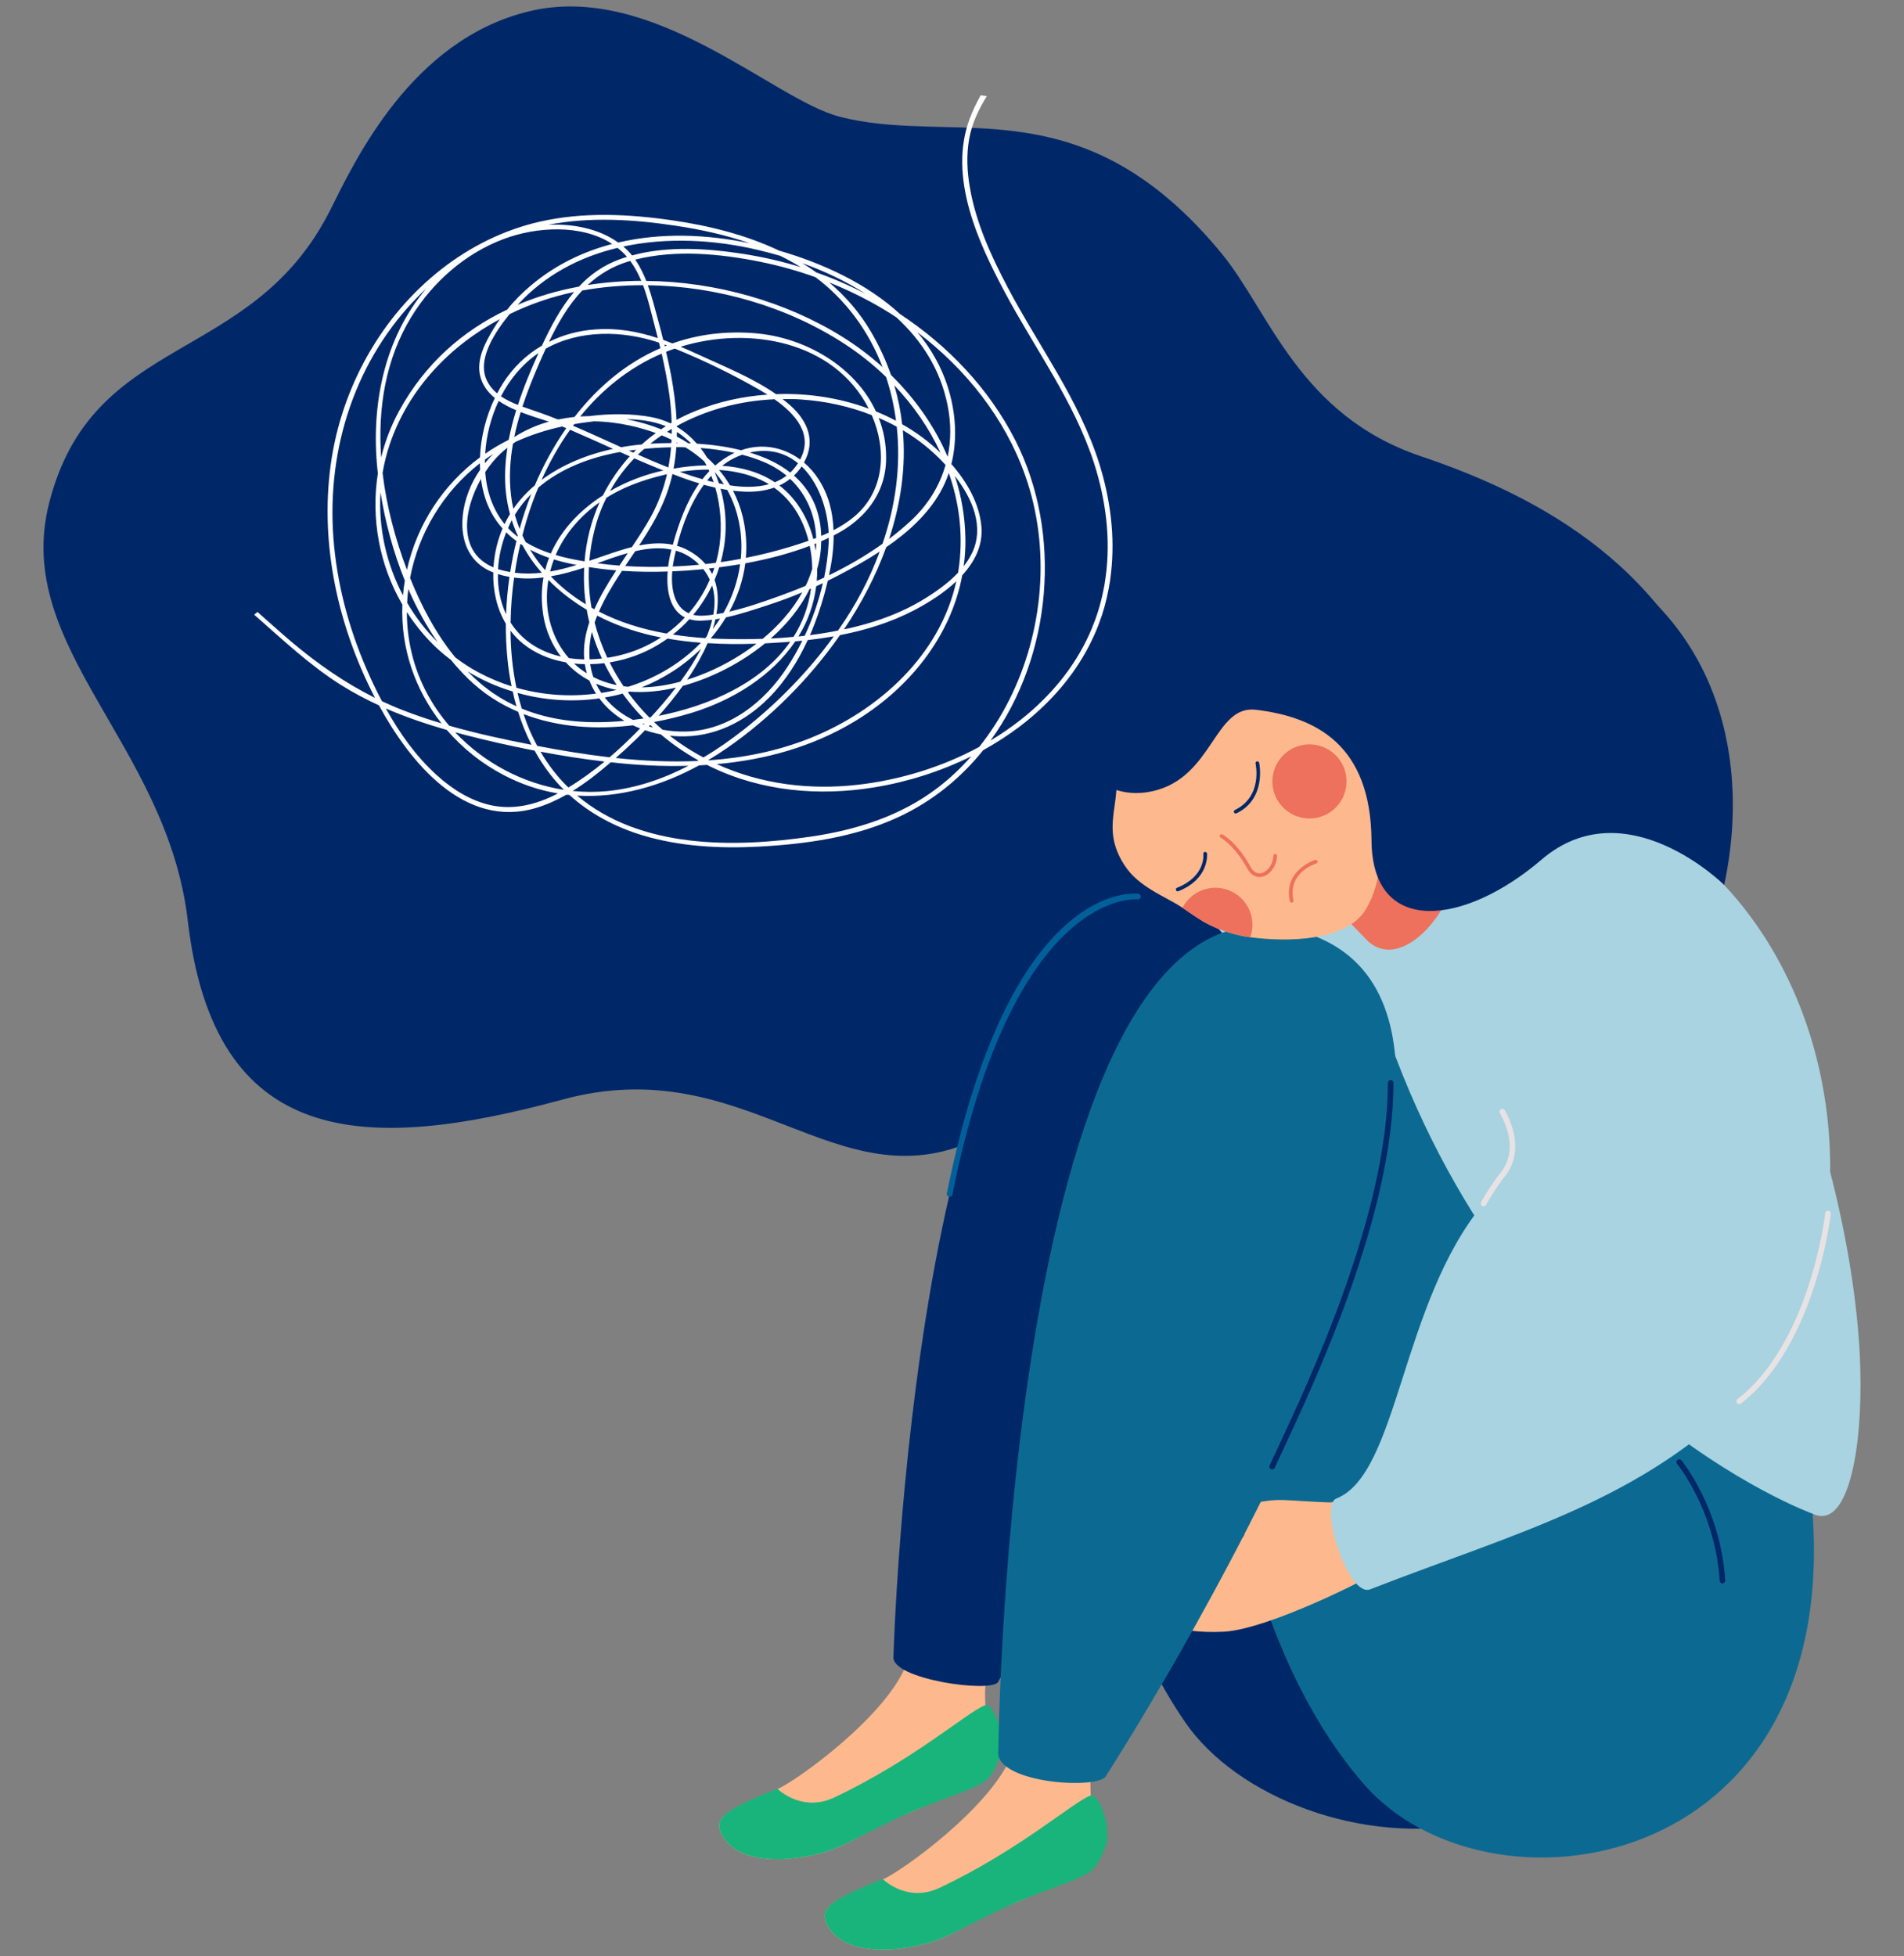 <?xml version="1.0" encoding="utf-8"?>
<!-- Generator: Adobe Illustrator 16.0.0, SVG Export Plug-In . SVG Version: 6.00 Build 0)  -->
<!DOCTYPE svg PUBLIC "-//W3C//DTD SVG 1.1//EN" "http://www.w3.org/Graphics/SVG/1.1/DTD/svg11.dtd">
<svg version="1.1" id="Calque_1" xmlns="http://www.w3.org/2000/svg" xmlns:xlink="http://www.w3.org/1999/xlink" x="0px" y="0px"
	 width="330px" height="339px" viewBox="0 0 330 339" enable-background="new 0 0 330 339" xml:space="preserve">
<rect x="0" y="0" width="330" height="339" fill="#808080" stroke="none"/>
<g>
	<g>
		<g>
			<g>
				<g>
					<g>
						<path fill="#002869" d="M299.03,127.224c0,0-10.331-3.587-13.372,6.902c-0.018,0.063-0.036,0.141-0.055,0.206
							c-0.112,0.412-0.235,0.825-0.358,1.25c-5.349,18.536-12.827,45.127-14.908,55.962c0,0-2.485,0.375-6.344,0.969
							c-0.395,0.062-0.817,0.127-1.236,0.191c-0.408,0.053-0.829,0.118-1.261,0.185c-1.992,0.3-4.228,0.651-6.602,1.015
							c-3.526,0.538-7.358,1.126-11.142,1.713c-0.123,0.012-0.247,0.037-0.359,0.047c-0.322,0.055-0.643,0.098-0.962,0.153
							c-3.588,0.542-7.098,1.089-10.226,1.576c-6.615,1.018-11.534,1.799-11.961,1.915c-0.453,0.119-0.906,0.237-1.35,0.329
							c-0.71,0.168-1.4,0.31-2.077,0.436c-0.236,0.036-0.457,0.082-0.68,0.104c-9.64,1.543-15.507-1.46-21.566-3.832
							c-0.756-0.292-1.509-0.571-2.288-0.836c-5.058-1.738-10.584-2.606-18.77,0.243c-0.082,0.02-0.18,0.055-0.265,0.101
							c-0.244,0.073-0.5,0.161-0.755,0.259c-1.113,0.407-2.283,0.894-3.509,1.464c-24.159,11.092-39.688-15.668-71.483-7.022
							c-34.519,9.394-60.37,8.392-64.959-31.013c-3.561-30.546-30.357-47.328-24.05-72.264
							c7.553-29.911,35.175-23.721,48.811-51.011C61.564,27.771,71.32,6.921,91.6,1.982c21.54-5.262,42.265,15.17,53.845,18.221
							c4.632,1.215,9.379,1.541,14.263,1.692c0.34,0.017,0.691,0.021,1.031,0.039c15.722,0.436,32.703-0.29,51.064,22.087
							c8.203,10.007,13.358,27.933,34.484,35.055C267.204,86.117,290.55,98.805,299.03,127.224z"/>
					</g>
				</g>
			</g>
		</g>
		<g>
			<g>
				<g>
					<path fill="#FDB98D" d="M153.003,325.7c3.015-1.224,18.947-12.552,22.439-21.787c5.134-13.584,13.8,2.959,13.8,2.959
						c-0.348,1.166-0.264,2.897-0.167,4.821c2.591,4.951,1.924,11.11-2.334,12.968c-3.068,1.337-6.734,3.547-11.258,5.289
						c-3.771,1.449-8.841,4.426-11.657,5.71c-5.215,2.371-16.839,4.141-20.309-1.779C141.671,330.73,143.905,329.391,153.003,325.7z
						"/>
				</g>
			</g>
			<g>
				<g>
					<path fill="#19B47B" d="M152.876,325.674c0.064-0.027,0.137-0.018,0.188,0.029c0.598,0.551,4.556,3.925,9.764,1.467
						c13.74-6.484,22.976-14.722,26.075-15.959c1.597-0.739,3.792,5.73,2.774,8.594c-0.749,2.104-1.677,4.095-3.424,5.001
						c-2.937,1.52-6.183,2.434-11.936,4.812c-3.732,1.542-9.675,4.759-12.491,6.043c-5.215,2.371-16.839,4.141-20.309-1.779
						C141.679,330.742,143.873,329.333,152.876,325.674z"/>
				</g>
			</g>
			<g>
				<g>
					<path fill="#FDB98D" d="M134.742,310.045c3.013-1.222,18.945-12.555,22.431-21.786c5.141-13.584,13.809,2.96,13.809,2.96
						c-0.349,1.164-0.268,2.897-0.169,4.82c2.592,4.951,1.922,11.113-2.333,12.969c-3.073,1.337-6.738,3.541-11.261,5.286
						c-3.77,1.448-8.837,4.428-11.657,5.71c-5.216,2.371-16.84,4.142-20.304-1.777C123.403,315.071,125.642,313.734,134.742,310.045
						z"/>
				</g>
			</g>
			<g>
				<g>
					<path fill="#19B47B" d="M134.611,310.021c0.067-0.026,0.142-0.019,0.191,0.028c0.593,0.549,4.555,3.919,9.763,1.466
						c13.737-6.48,22.973-14.723,26.077-15.957c1.595-0.737,3.785,5.728,2.771,8.59c-0.748,2.107-1.676,4.097-3.425,5
						c-2.937,1.524-6.181,2.436-11.935,4.814c-3.732,1.54-9.672,4.759-12.492,6.041c-5.216,2.371-16.84,4.142-20.304-1.777
						C123.412,315.085,125.608,313.676,134.611,310.021z"/>
				</g>
			</g>
		</g>
		<g>
			<g>
				<g>
					<path fill="#002869" d="M237.111,159.917c-4.077,41.261-55.641,42.915-58.399-11.961
						c-0.558-11.039-11.561-38.503,22.584-49.878C216.521,93.003,237.111,159.917,237.111,159.917z"/>
				</g>
			</g>
		</g>
		<g>
			<g>
				<g>
					<path fill="#A9D3E0" d="M209.645,195.488c9.49,54.125,15.964,116.141,55.35,116.206c39.384,0.063,44.124-51.778,49.171-49.361
						c6.083,2.915,8.673-10.931,8.254-25.203c-0.033-1.033-0.063-2.114-0.128-3.199c-2.479-42.583-30.225-116.849-78.438-106.778
						C205.312,135.198,200.358,142.552,209.645,195.488z"/>
				</g>
			</g>
		</g>
		<g>
			<g>
				<g>
					<path fill="#002869" d="M294.598,255.249c0,0-64.871-19.989-86.686-89.15c-8.796-27.879-23.644,27.503-19.819,76.945
						c1.689,21.852,7.117,40.632,17.383,55.505C223.147,324.144,292.406,333.489,294.598,255.249z"/>
				</g>
			</g>
		</g>
		<g>
			<g>
				<g>
					<path fill="#002869" d="M172.976,291.509c0,0,77.75-136.824,24.466-135.397c-38.964,1.042-42.59,130.957-42.59,130.957
						C154.355,291.019,171.744,293.426,172.976,291.509z"/>
				</g>
			</g>
		</g>
		<g>
			<g>
				<g>
					<path fill="#0C6A92" d="M314.159,262.332c0,0-53.712-19.357-75.524-88.515c0,0-27.551,0.535-27.595,61.5
						c-0.004,5.568,3.098,48.457,25.436,73.98C257.795,333.656,318.615,325.169,314.159,262.332z"/>
				</g>
			</g>
		</g>
		<g>
			<g>
				<g>
					<path fill="#FDB98D" d="M193.241,272.967c0.652,1.104,5.514,2.178,9.31,3.094c-4.048-0.711-9.204-1.054-8.464,0.011
						c0.568,0.828,3.41,1.566,6.135,2.317c-1.379-0.13-4.05,0.151-3.549,0.807c1.002,1.321,6.831,4.018,15.445,3.58
						c7.673-0.393,25.84-9.506,27.719-11.052l-3.044-13.772c0,0-4.119,2.514-6.602,2.415c-3.104-0.12-6.138-0.355-7.694-0.409
						c-4.144-0.146-6.084,1.312-10.75,0.379c-5.152-1.024-7.743-0.222-6.808,0.936c1.561,1.928,10.294,1.84,10.712,4.654
						c-0.113,0.923-4.231,3.422-7.063,4.106c-3.855,0.923-13.285-1.822-12.732,0.104c0.345,1.194,4.819,2.365,7.444,2.853
						C199.438,272.436,192.091,271.029,193.241,272.967z"/>
				</g>
			</g>
		</g>
		<g>
			<g>
				<g>
					<path fill="#0C6A92" d="M191.522,308.028c0,0,87.959-135.684,31.669-147.157c-48.573-9.902-50.162,142.424-50.162,142.424
						C172.104,308.777,188.909,310.179,191.522,308.028z"/>
				</g>
			</g>
		</g>
		<g>
			<g>
				<g>
					<path fill="#A9D3E0" d="M237.481,275.429c25.236-9.834,47.248-15.298,65.499-34.122c6.699-6.907,12.644-17.901,13.901-32.093
						c0.086-0.736,0.135-1.487,0.188-2.241c2.007-32.964-17.496-71.496-64.276-73.481l-3.534,35.029
						c-7.658,15.007,15.088,31.354,7.869,40.049c-14.373,17.316-14.727,46.894-25.524,51.131
						C228.546,260.9,233.663,276.917,237.481,275.429z"/>
				</g>
			</g>
		</g>
		<g>
			<g>
				<g>
					<g>
						<path fill="#ED715D" d="M225.659,129.094l25.271,14.749c6.386,6.534-6.16,26.185-13.819,19.28l-9.913-10.212L225.659,129.094z
							"/>
					</g>
				</g>
			</g>
			<g>
				<g>
					<g>
						<g>
							<path fill="#FDB98D" d="M204.942,157.314c1.589,1.062,2.984,2.125,4.671,2.955c2.195,1.072,4.612,1.831,7.091,2.157
								c6.587,0.872,16.744,0.679,20.038-4.863c5.826-9.794,1.874-28.979-13.483-35.55c-13.411-5.734-38.801-5.979-33.524,2.092
								c8.194,12.523-0.056,16.728,4.681,25.051c0.992,1.744,2.405,3.634,6.784,6.016
								C202.606,155.939,203.846,156.585,204.942,157.314z"/>
						</g>
					</g>
				</g>
				<g>
					<g>
						<g>
							<path fill="#ED715D" d="M223.594,140.896c3.022,1.856,6.977,0.911,8.837-2.111c1.855-3.022,0.906-6.979-2.111-8.835
								c-3.026-1.857-6.979-0.913-8.838,2.112C219.625,135.083,220.569,139.037,223.594,140.896z"/>
						</g>
					</g>
				</g>
				<g>
					<g>
						<g>
							<path fill="#ED715D" d="M209.613,160.269c2.195,1.072,4.616,1.796,7.091,2.157c0.992-2.799-0.059-6.009-2.696-7.628
								c-3.02-1.857-6.977-0.911-8.833,2.111c-0.084,0.136-0.158,0.272-0.232,0.405
								C206.531,158.376,207.927,159.439,209.613,160.269z"/>
						</g>
					</g>
				</g>
				<g>
					<g>
						<g>
							<path fill="#002869" d="M179.542,117.598c0,0,11.436-35.418,47.01-20.61c13.602,5.665,29.784-7.984,29.784-7.984
								c40.738,8.799,47.694,40.236,42.497,64.36c0,0-17.047-16.903-31.66-4.385c-13.3,11.392-29.341,13.414-29.463-3.297
								c-0.129-16.582-9.568-21.416-20.029-22.676c-7.256-0.875-7.424,11.745-17.882,14.099
								C185.076,140.417,179.542,117.598,179.542,117.598z"/>
						</g>
					</g>
				</g>
			</g>
		</g>
		<g>
			<g>
				<g>
					<path fill="#ED715D" d="M223.863,156.42c0.022,0,0.046-0.002,0.071-0.008c0.173-0.036,0.28-0.207,0.245-0.38
						c-1.048-4.803,3.751-6.326,3.956-6.39c0.169-0.052,0.263-0.232,0.212-0.401c-0.05-0.168-0.23-0.267-0.4-0.214
						c-0.055,0.019-5.569,1.756-4.397,7.143C223.585,156.32,223.718,156.42,223.863,156.42z"/>
				</g>
			</g>
		</g>
		<g>
			<g>
				<g>
					<path fill="#ED715D" d="M218.291,151.994c0.161,0,0.324-0.017,0.489-0.055c1.367-0.311,2.473-1.862,2.566-3.604
						c0.012-0.178-0.12-0.329-0.302-0.339c-0.18-0.018-0.328,0.127-0.335,0.304c-0.097,1.674-1.137,2.801-2.072,3.011
						c-0.743,0.172-1.405-0.209-1.871-1.061c-2.371-4.318-4.803-5.592-4.905-5.645c-0.155-0.08-0.353-0.017-0.433,0.141
						c-0.077,0.157-0.016,0.351,0.141,0.432c0.023,0.011,2.37,1.256,4.636,5.381C216.715,151.489,217.46,151.994,218.291,151.994z"
						/>
				</g>
			</g>
		</g>
		<g>
			<g>
				<g>
					<path fill="#002869" d="M214.169,140.983c0.047,0,0.092-0.01,0.136-0.032c5.269-2.543,3.947-8.702,3.932-8.764
						c-0.041-0.174-0.214-0.281-0.383-0.244c-0.173,0.038-0.281,0.211-0.243,0.383c0.053,0.234,1.218,5.728-3.586,8.045
						c-0.158,0.078-0.223,0.27-0.147,0.43C213.934,140.917,214.046,140.983,214.169,140.983z"/>
				</g>
			</g>
		</g>
		<g>
			<g>
				<g>
					<path fill="#002869" d="M204.111,154.474c0.04,0,0.082-0.008,0.12-0.023c5.444-2.17,4.972-6.49,4.965-6.532
						c-0.023-0.176-0.179-0.308-0.358-0.281c-0.176,0.023-0.301,0.181-0.278,0.356c0.019,0.159,0.4,3.88-4.563,5.86
						c-0.169,0.065-0.247,0.251-0.184,0.418C203.865,154.397,203.988,154.474,204.111,154.474z"/>
				</g>
			</g>
		</g>
		<g>
			<g>
				<g>
					<path fill="#002869" d="M298.543,274.417c0.011,0,0.018,0,0.03-0.002c0.271-0.017,0.473-0.249,0.456-0.521
						c-0.816-12.567-7.546-20.746-7.615-20.825c-0.172-0.212-0.482-0.237-0.686-0.063c-0.21,0.169-0.238,0.484-0.065,0.687
						c0.068,0.08,6.593,8.029,7.39,20.266C298.069,274.217,298.285,274.417,298.543,274.417z"/>
				</g>
			</g>
		</g>
		<g>
			<g>
				<path fill="#E8E2E4" d="M301.441,243.341c0.103,0,0.211-0.033,0.301-0.103c12.966-10.086,15.552-32.668,15.579-32.896
					c0.026-0.267-0.166-0.507-0.437-0.537c-0.268-0.018-0.506,0.161-0.536,0.436c-0.026,0.218-2.574,22.397-15.208,32.229
					c-0.21,0.164-0.25,0.471-0.085,0.686C301.15,243.277,301.297,243.341,301.441,243.341z"/>
			</g>
		</g>
		<g>
			<g>
				<path fill="#E8E2E4" d="M257.128,209.055c0.17,0,0.338-0.087,0.426-0.251c0.015-0.028,1.635-2.919,3.208-4.85
					c2.437-2.993,2.486-7.033,0.141-11.379l-0.082-0.157c-0.12-0.24-0.417-0.342-0.654-0.217c-0.243,0.119-0.341,0.413-0.22,0.654
					l0.094,0.185c2.179,4.034,2.163,7.594-0.037,10.295c-1.629,2.001-3.236,4.873-3.302,4.993c-0.134,0.237-0.047,0.534,0.188,0.668
					C256.966,209.036,257.049,209.055,257.128,209.055z"/>
			</g>
		</g>
		<g>
			<g>
				<path fill="#002869" d="M220.495,254.646c0.183,0,0.361-0.107,0.441-0.282c0.383-0.829,0.825-1.78,1.323-2.839
					c5.765-12.322,19.265-41.176,19.265-63.861c0-0.271-0.22-0.492-0.491-0.492c-0.269,0-0.485,0.221-0.485,0.492
					c0,22.469-13.438,51.184-19.176,63.446c-0.495,1.062-0.939,2.014-1.325,2.844c-0.11,0.244-0.004,0.537,0.241,0.646
					C220.354,254.632,220.426,254.646,220.495,254.646z"/>
			</g>
		</g>
		<g>
			<g>
				<path fill="#016099" d="M164.584,207.423c0.231,0,0.435-0.16,0.48-0.391c10.683-53.162,31.892-51.198,32.099-51.173
					c0.263,0.034,0.512-0.159,0.545-0.425c0.034-0.27-0.157-0.513-0.426-0.545c-0.911-0.107-22.321-2.094-33.178,51.946
					c-0.053,0.267,0.12,0.526,0.385,0.579C164.521,207.42,164.552,207.423,164.584,207.423z"/>
			</g>
		</g>
	</g>
	<g>
		<g>
			<path fill="#FFFFFF" d="M190.546,80.417c-3.48-11.119-10.534-20.432-15.91-30.641c-2.871-5.443-5.508-11.209-6.547-17.314
				c-0.48-2.752-0.61-5.598-0.117-8.364c0.48-2.741,1.649-5.131,3.064-7.443c-0.35-0.052-0.713-0.091-1.063-0.143
				c-0.754,1.337-1.402,2.715-1.923,4.104c-3.754,10.105,1.506,21.444,6.233,30.264c5.211,9.729,11.858,18.691,15.302,29.277
				c2.077,6.416,2.963,13.249,2.039,19.873c-0.104,0.87-0.26,1.754-0.454,2.611c-0.442,2.156-1.104,4.287-1.974,6.365
				c-1.988,4.715-4.911,8.846-8.47,12.352c-1.247,1.248-2.559,2.403-3.948,3.481c-1.624,1.273-3.325,2.442-5.104,3.495
				c10.651-14.625,12.534-35.836,4.299-52.034c-4.56-8.949-11.637-16.365-19.978-21.873c-5.778-5.313-13.455-8.82-20.95-10.989
				c-5.729-2.728-12.132-4.326-18.482-5.248c-7.612-1.104-15.483-1.493-23.042,0.235c-6.21,1.415-12.016,4.312-17.03,8.234
				c-10.532,8.248-17.364,20.678-19.17,33.875c-1.896,13.846,1.285,28.082,7.676,40.408c-5.221-2.597-9.961-5.909-14.483-9.715
				c-1.908-1.624-3.869-3.39-5.882-5.169l-0.573,0.467c4.924,4.326,9.703,8.833,15.068,12.197c2.104,1.325,4.299,2.48,6.559,3.52
				c5.273,9.703,14.743,21.522,27.238,17.769c1.817-0.545,3.57-1.338,5.247-2.286h0.013c0.169,0.014,0.337,0.026,0.507,0.039
				c3.585,3.26,7.95,5.572,12.638,6.988c6.481,1.948,13.34,2.312,20.056,1.974c8.26-0.428,16.807-1.623,24.366-5.143
				c5.87-2.728,10.769-6.729,14.652-11.573c2.182-1.208,4.298-2.571,6.286-4.065c1.532-1.156,2.987-2.403,4.351-3.741
				c4.053-3.923,7.339-8.625,9.404-14.054c0.754-1.987,1.324-4.013,1.701-6.066c0.183-0.922,0.325-1.857,0.416-2.792
				C193.286,92.99,192.456,86.535,190.546,80.417z M177.7,82.442c4.443,12.587,3.183,27.004-2.792,38.876
				c-1.442,2.884-3.184,5.598-5.184,8.118c-6.546,3.559-13.898,5.754-21.093,6.572c-8.378,0.948-16.82-0.13-24.393-3.585
				c8.352-0.753,16.495-2.961,23.82-7.364c9.432-5.675,16.729-14.664,18.719-25.367c2.154-2.351,3.584-5.157,3.324-8.378
				c-0.325-3.987-2.455-7.753-5.209-10.896c1.026-4.104,0.779-8.521-0.39-12.574c-1.118-3.923-3.04-7.326-5.507-10.274
				C167.389,63.947,174.18,72.454,177.7,82.442z M65.946,85.301c0.803,5.117,2.207,10.365,4.221,15.326
				c-0.144,0.845-0.26,1.702-0.324,2.56C66.97,97.73,65.568,91.496,65.946,85.301z M71.296,54.906
				c3.702-6.026,9.34-10.988,15.989-13.481c5.663-2.131,13.508-2.624,18.821,0.856c-5.014,1.313-9.756,3.585-13.926,7.053
				c-1.557,1.299-3.012,2.741-4.285,4.326c-7.689,3.637-14.275,9.391-18.73,17.574c-1.401,2.571-2.428,5.274-3.103,8.04
				C65.465,70.779,66.802,62.245,71.296,54.906z M135.227,44.333c1.222,0.598,2.403,1.248,3.559,1.962
				c-3.22-0.988-6.521-1.754-9.845-2.273c-6.235-0.974-13.184-1.455-19.393,0.247c-0.467-0.572-0.974-1.092-1.52-1.546
				c7.586-1.624,15.768-1.195,23.302,0.584C132.616,43.606,133.915,43.957,135.227,44.333z M155.347,54.985
				c0,0.012,0.014,0.012,0.014,0.012c4.377,4.013,7.649,9.041,8.883,15.288c0.611,3.053,0.599,6.04,0,8.871
				c-2.259-5.299-5.662-10.104-9.818-14.17c-0.87-2.506-2.015-5.001-3.441-7.443c-1.988-3.39-4.456-6.221-7.274-8.599
				c2.48,0.988,4.908,2.13,7.247,3.403C152.449,53.166,153.918,54.049,155.347,54.985z M122.771,131.709
				c1.104-0.649,2.182-1.337,3.247-2.078c7.299-5.065,14.183-11.832,19.561-19.561c4.455-0.857,8.808-2.208,12.832-4.299
				c2.391-1.247,5.119-2.936,7.34-5.04c-2.806,12.794-13.457,22.458-25.395,27.212c-5.623,2.234-11.507,3.403-17.482,3.818
				C122.837,131.761,122.797,131.735,122.771,131.709z M93.143,129.268c-0.012,0-0.024,0-0.039-0.013
				c-0.947-1.753-1.74-3.599-2.362-5.507c5.908,2.285,12.495,2.728,18.95,1.948c0.416,0.194,0.83,0.377,1.259,0.532
				c-1.675,1.728-3.44,3.429-5.299,5.014C101.431,130.749,97.235,130.06,93.143,129.268z M104.781,131.982
				c-2,1.649-4.091,3.183-6.273,4.494c-1.923-1.871-3.521-3.961-4.831-6.208C97.364,130.97,101.066,131.541,104.781,131.982z
				 M99.494,50.607c-2.298,2.702-4.013,5.962-5.572,9.3c-2.688,1.559-4.987,3.753-6.74,6.507c-0.364,0.571-0.702,1.156-1.014,1.767
				c-0.831-0.688-1.507-1.533-1.936-2.585c-1.441-3.663,1.741-8.273,4.091-11.157C91.87,52.698,95.649,51.413,99.494,50.607z
				 M109.287,45.295c0.754,1.039,1.351,2.182,1.858,3.376c-3.131,0.014-6.233,0.248-9.287,0.728c2-1.87,4.402-3.337,7.378-4.182
				C109.249,45.243,109.264,45.269,109.287,45.295z M153.568,65.323c0.83,2.507,1.401,5.052,1.727,7.599
				c-1.13-0.599-2.286-1.144-3.481-1.624c-3.584-7.754-12.184-12.781-20.808-13.535c-5.273-0.454-10.105,0.208-14.47,1.754
				c-0.52-0.221-1.052-0.416-1.585-0.61c-0.298-1.196-0.609-2.39-0.936-3.572c-0.531-1.948-1.025-3.961-1.727-5.897
				c12.002,0.155,24.185,3.715,34.068,10.145C148.931,61.259,151.347,63.181,153.568,65.323z M145.241,109.278
				c-1.61,0.325-3.221,0.584-4.857,0.792c1.025-2.338,1.845-4.753,2.521-7.196c0.193-0.727,0.39-1.48,0.57-2.234
				c0.61-0.286,1.208-0.598,1.806-0.91c2.363-1.233,4.833-2.598,7.195-4.143c-1.766,4.807-4.233,9.417-7.195,13.638
				C145.267,109.239,145.255,109.265,145.241,109.278z M84.052,79.65c0.467-0.337,0.947-0.675,1.442-0.986
				c-0.521,0.505-1.003,1.052-1.456,1.623C84.038,80.066,84.038,79.858,84.052,79.65z M143.619,94.146
				c-0.105,1.974-0.365,3.961-0.78,5.949c-0.431,0.195-0.858,0.403-1.285,0.584c0.064-0.675,0.089-1.364,0.077-2.052
				c0.441-1.545,0.688-3.169,0.701-4.832c0.441-0.182,0.883-0.377,1.311-0.597C143.643,93.522,143.631,93.833,143.619,94.146z
				 M112.55,124.345c-1.366-1.377-2.625-2.844-3.741-4.39c0.103-0.026,0.194-0.066,0.298-0.092h0.013
				c2.677,0.208,5.415-0.078,8.028-0.701c-1.508,1.961-3.041,3.728-4.366,5.144C112.705,124.319,112.626,124.332,112.55,124.345z
				 M141.383,95.47c-0.064-0.402-0.142-0.792-0.221-1.194c0.104-0.026,0.196-0.066,0.3-0.118
				C141.462,94.601,141.435,95.029,141.383,95.47z M140.969,93.418c-0.936-3.624-2.885-7.001-5.897-9.287
				c0.662-0.299,1.299-0.675,1.87-1.143c2.857,2.688,4.39,6.351,4.521,10.248C141.294,93.302,141.136,93.366,140.969,93.418z
				 M108.859,119.019c-0.259-0.026-0.519-0.052-0.78-0.091c-0.895-1.324-1.713-2.702-2.416-4.13
				c0.833-0.143,1.651-0.312,2.456-0.533c2.792-0.753,5.339-1.987,7.573-3.598c1.908,0.338,3.844,0.573,5.793,0.715
				c-3.534,3.637-7.897,6.17-12.612,7.637H108.859z M102.586,109.511c0.468,1.584,1.053,3.13,1.74,4.611
				c-0.714,0.078-1.415,0.129-2.13,0.143C102.054,112.655,102.21,111.07,102.586,109.511z M102.703,106.251
				c0.014,0,0.014,0.014,0.025,0.014c-0.012,0.013-0.012,0.026-0.012,0.038C102.703,106.291,102.703,106.277,102.703,106.251z
				 M88.558,85.755c-0.338-2.974-0.169-5.949,0.352-8.871c0.156-0.117,0.325-0.221,0.48-0.325c2.571-1.183,5.3-2.053,8.065-2.65
				c0.234,0.104,0.454,0.195,0.688,0.299c-2.131,3.053-3.962,6.404-5.455,9.91c-1.415,1.195-2.663,2.546-3.715,4.066
				C88.792,87.391,88.649,86.586,88.558,85.755z M132.306,80.027c1.531,0.637,2.87,1.455,4.025,2.403
				c-0.623,0.48-1.312,0.857-2.04,1.143c-2.701-1.792-5.87-2.624-9.13-2.857c1.051-0.819,2.207-1.469,3.48-1.91
				C129.901,79.131,131.136,79.546,132.306,80.027z M129.94,78.429c0.208-0.052,0.416-0.091,0.637-0.13
				c3.131-0.532,5.715,0.325,7.729,1.974c-0.026,0.053-0.067,0.092-0.093,0.144c-0.376,0.558-0.792,1.052-1.246,1.48
				C134.979,80.326,132.563,79.209,129.94,78.429z M123.421,99.484c-0.156-0.325-0.352-0.649-0.56-0.96
				c0.313-0.026,0.624-0.065,0.948-0.104C123.693,98.783,123.563,99.133,123.421,99.484z M123.628,106.524
				c-0.48,0.065-0.949,0.117-1.429,0.156c-0.778,0.065-1.455,0.013-2.052-0.129c1.298-1.546,2.39-3.26,3.273-5.079
				C123.928,103.069,123.952,104.771,123.628,106.524z M122.512,110.251c-0.079,0.117-0.183,0.221-0.288,0.338
				c-1.869-0.13-3.74-0.325-5.597-0.624c1.026-0.805,1.988-1.702,2.858-2.663c0.609,0.195,1.323,0.286,2.13,0.26
				c0.597-0.026,1.207-0.078,1.818-0.156C123.225,108.343,122.901,109.303,122.512,110.251z M102.079,98.276
				c1.56,0.259,3.144,0.441,4.729,0.571c-1.429,2.195-2.779,4.443-3.794,6.741c-0.167-0.091-0.337-0.182-0.493-0.286
				C102.118,103.004,101.976,100.653,102.079,98.276z M89.234,89.236c0.791-1.338,1.753-2.533,2.843-3.611
				c-0.778,1.974-1.453,3.988-2.024,6.027C89.739,90.859,89.467,90.054,89.234,89.236z M90.546,92.795
				c0.7-2.805,1.61-5.585,2.753-8.287c3.909-3.352,9.053-5.273,14.171-6.17h0.014c0.558,0.259,1.103,0.506,1.662,0.74
				c-1.844,2.039-3.415,4.326-4.649,6.78c-3.948,2.52-7.209,5.936-9.028,10.066c-1.519-0.494-2.987-1.13-4.337-1.961
				C90.922,93.587,90.727,93.184,90.546,92.795z M93.857,83.183c1.378-3.052,3.014-6.001,4.949-8.703
				c2.494,1.066,4.976,2.196,7.454,3.313C101.729,78.768,97.391,80.546,93.857,83.183z M122.056,79.949
				c0.144,0.22,0.273,0.468,0.403,0.701c-1.936,0.026-3.87,0.234-5.715,0.559c0.232-1.233,0.39-2.467,0.479-3.714
				c0.521-0.013,1.039,0,1.559,0.026C119.951,78.221,121.044,79.04,122.056,79.949z M123.681,83.546
				c-0.379-0.078-0.755-0.168-1.117-0.272c0.221-0.285,0.467-0.559,0.714-0.832C123.421,82.806,123.55,83.169,123.681,83.546z
				 M109.314,84.118c1.922-0.778,4.053-1.441,6.286-1.935c-0.585,2.533-1.494,5.001-2.793,7.377
				c-0.922,1.675-2.064,3.43-3.285,5.248c-1.547,0.39-3.065,0.896-4.481,1.39c-0.962,0.325-1.935,0.662-2.896,0.987
				c0.142-1.688,0.415-3.39,0.831-5.091c0.507-2.079,1.222-4.027,2.131-5.832C106.432,85.43,107.848,84.716,109.314,84.118z
				 M105.73,85.105c1.155-2.091,2.583-3.988,4.207-5.676c1.442,0.637,2.885,1.247,4.339,1.832c0.234,0.091,0.467,0.182,0.701,0.273
				C111.756,82.248,108.586,83.442,105.73,85.105z M101.313,97.289c-0.417-0.065-0.831-0.143-1.247-0.221
				c-1.26-0.234-2.521-0.519-3.754-0.884c1.585-3.702,4.286-6.793,7.612-9.131C102.495,90.223,101.599,93.678,101.313,97.289z
				 M108.809,95.847c-0.481,0.714-0.961,1.442-1.442,2.169c-1.299-0.091-2.585-0.234-3.857-0.403
				C105.185,97.017,106.977,96.354,108.809,95.847z M110.094,95.523c2.13-0.494,4.272-0.702,6.286-0.272
				c-0.013,0.064-0.038,0.129-0.053,0.194c-0.221,0.832-0.4,1.78-0.531,2.754c-2.48,0.09-4.962,0.052-7.443-0.104
				C108.938,97.237,109.522,96.379,110.094,95.523z M116.511,99.017c1.624-0.065,3.233-0.169,4.818-0.325
				c0.183-0.013,0.364-0.039,0.558-0.065c0.469,0.584,0.845,1.196,1.131,1.832c-0.91,2.13-2.145,4.091-3.649,5.819
				C116.86,105.173,116.264,102.017,116.511,99.017z M116.602,98.172c0.025-0.208,0.064-0.429,0.103-0.649
				c0.118-0.676,0.261-1.376,0.443-2.092c1.18,0.338,2.298,0.91,3.351,1.793c0.246,0.208,0.479,0.416,0.688,0.636
				C119.666,98.017,118.135,98.121,116.602,98.172z M110.757,94.535c2.051-3.104,3.962-6.3,5.104-9.858
				c0.273-0.832,0.507-1.688,0.689-2.533c1.52,0.598,3.065,1.157,4.648,1.624c-2.207,3.13-3.571,6.949-4.584,10.638
				C114.704,94.003,112.718,94.146,110.757,94.535z M117.835,81.767c1.65-0.247,3.325-0.389,4.975-0.389
				c0.039,0.091,0.092,0.182,0.131,0.272c-0.429,0.441-0.818,0.896-1.196,1.39C120.433,82.677,119.134,82.248,117.835,81.767z
				 M117.264,76.767v-0.104c0.077,0.013,0.156,0.052,0.221,0.117C117.407,76.767,117.328,76.767,117.264,76.767z M116.354,76.78
				c-1.183,0-2.339,0.039-3.442,0.104c-0.065,0-0.131,0.012-0.194,0.012c0.637-0.52,1.286-1,1.961-1.454
				c0.586,0.233,1.155,0.494,1.715,0.767C116.38,76.403,116.38,76.585,116.354,76.78z M116.303,77.52
				c-0.092,1.182-0.248,2.338-0.469,3.494c-1.78-0.701-3.52-1.455-5.261-2.221c0.353-0.351,0.715-0.688,1.092-1
				C113.172,77.637,114.73,77.545,116.303,77.52z M109.769,78.442c-0.182-0.078-0.35-0.156-0.532-0.233
				c-0.078-0.04-0.169-0.079-0.246-0.104c0.416-0.065,0.843-0.117,1.272-0.157C110.094,78.105,109.925,78.273,109.769,78.442z
				 M95.17,96.678c-0.286,0.688-0.507,1.403-0.688,2.13c-0.975-1.117-1.858-2.299-2.611-3.558
				C92.911,95.808,94.014,96.276,95.17,96.678z M96.001,96.951c0.598,0.182,1.22,0.352,1.844,0.507
				c0.701,0.169,1.403,0.312,2.104,0.455c-1.532,0.467-3.054,0.87-4.599,1.13C95.521,98.328,95.74,97.627,96.001,96.951z
				 M107.249,99.783c0.182-0.285,0.377-0.572,0.558-0.857c2.624,0.181,5.273,0.208,7.912,0.117c-0.247,3.234,0.35,6.65,2.985,7.962
				c-0.947,1.026-2.012,1.961-3.155,2.792c-4.077-0.713-8.054-1.909-11.742-3.805C104.741,103.81,105.989,101.731,107.249,99.783z
				 M124.071,97.536c-0.6,0.078-1.197,0.156-1.808,0.208c-0.767-0.896-1.752-1.702-3.013-2.377c-0.624-0.337-1.261-0.597-1.91-0.779
				c0.91-3.624,2.391-7.494,4.651-10.573c0.661,0.183,1.31,0.351,1.987,0.495c0.935,3.26,1.155,6.741,0.752,9.819
				C124.59,95.418,124.367,96.497,124.071,97.536z M123.875,81.833l0.013-0.013c0.571,0.663,1.105,1.364,1.572,2.117
				c-0.286-0.052-0.586-0.117-0.87-0.182C124.382,83.105,124.147,82.456,123.875,81.833z M124.616,81.442
				c2.935,0.182,5.778,0.871,8.234,2.222c0.142,0.077,0.272,0.155,0.414,0.259c-2.129,0.585-4.494,0.533-6.74,0.194
				C125.966,83.169,125.329,82.274,124.616,81.442z M126.927,78.664c-1.079,0.558-2.053,1.221-2.923,1.986h-0.076
				c-0.442-0.467-0.897-0.922-1.378-1.351c-0.351-0.584-0.727-1.13-1.143-1.662c2.001,0.143,3.986,0.415,5.91,0.844
				C127.187,78.533,127.058,78.598,126.927,78.664z M119.302,76.819c-0.648-0.416-1.312-0.806-2-1.169
				c0.015-0.259,0.015-0.532,0.015-0.792c0.895,0.559,1.7,1.221,2.428,1.975C119.601,76.819,119.445,76.819,119.302,76.819z
				 M116.431,74.338c0,0.286,0,0.571-0.012,0.857c-0.272-0.117-0.533-0.248-0.805-0.364c0.26-0.169,0.532-0.338,0.805-0.494H116.431
				z M114.587,74.402c-1.921-0.779-3.949-1.363-6.013-1.753c2.299,0.026,4.571,0.325,6.624,1.13
				c0.066,0.025,0.143,0.052,0.207,0.091C115.133,74.026,114.86,74.208,114.587,74.402z M109.249,73.767
				c1.494,0.337,2.975,0.753,4.416,1.285c-0.843,0.611-1.661,1.273-2.429,1.975c-1.195,0.104-2.39,0.26-3.573,0.481
				c-2.777-1.247-5.545-2.533-8.35-3.728c0.064-0.091,0.129-0.182,0.208-0.273c0.637-0.117,1.285-0.221,1.921-0.298
				c0.495-0.065,1.002-0.13,1.508-0.195C105.066,73.052,107.197,73.312,109.249,73.767z M89.739,92.833
				c-0.024,0.052-0.039,0.104-0.039,0.157c-0.116-0.079-0.22-0.157-0.324-0.248c-0.48-0.389-0.922-0.792-1.312-1.234
				c0.183-0.467,0.403-0.922,0.638-1.363C88.986,91.067,89.338,91.963,89.739,92.833z M90.558,94.483
				c0.923,1.715,2.054,3.312,3.339,4.78c-1.531,0.169-3.078,0.195-4.662,0c0.246-1.701,0.569-3.39,0.962-5.013
				C90.312,94.34,90.428,94.418,90.558,94.483z M101.248,98.38c-0.064,1.312-0.052,2.65,0.039,4c0.053,0.792,0.144,1.571,0.26,2.351
				c-2.247-1.351-4.3-2.987-6.079-4.857C97.417,99.55,99.34,99.003,101.248,98.38z M103.066,107.875
				c0.13-0.389,0.286-0.792,0.442-1.182c2.961,1.533,6.171,2.688,9.455,3.442c0.532,0.116,1.066,0.233,1.598,0.337
				c-1.053,0.688-2.182,1.298-3.363,1.818c-1.818,0.793-3.846,1.39-5.938,1.701C104.34,112.018,103.599,109.979,103.066,107.875z
				 M123.991,107.329c0.272-0.038,0.533-0.078,0.807-0.13c-0.39,0.624-0.807,1.234-1.261,1.818
				C123.72,108.459,123.875,107.9,123.991,107.329z M124.173,106.433c0.364-2.065,0.325-4.104-0.325-5.949
				c0.312-0.701,0.572-1.429,0.807-2.169c1.208-0.156,2.416-0.338,3.624-0.533c-0.402,2.949-1.391,5.819-2.885,8.43
				C124.993,106.291,124.576,106.369,124.173,106.433z M124.914,97.418c1.065-3.857,1.169-8.013,0.13-12.131
				c-0.051-0.195-0.104-0.403-0.17-0.598c0.391,0.091,0.78,0.156,1.17,0.208c0.558,1.013,1.038,2.092,1.416,3.235
				c0.935,2.857,1.221,5.818,0.935,8.715C127.239,97.068,126.083,97.263,124.914,97.418z M128.733,89.561
				c-0.391-1.611-0.962-3.118-1.689-4.521c0.7,0.092,1.403,0.144,2.104,0.169c1.742,0.065,3.454-0.144,5.013-0.701
				c3.118,2.195,5.066,5.546,5.976,9.209c-0.999,0.363-2.014,0.675-3.014,0.987c-2.584,0.792-5.21,1.454-7.857,1.974
				C129.472,94.366,129.304,91.99,128.733,89.561z M137.604,82.416c0.493-0.454,0.935-0.986,1.338-1.584
				c2.908,2.793,4.48,7.326,4.677,11.47c-0.417,0.208-0.846,0.403-1.287,0.571v-0.195C142.124,88.119,140.332,84.807,137.604,82.416
				z M128.447,78.026c-2.481-0.624-5.093-0.974-7.664-1.143c-1.013-1.143-2.168-2.143-3.481-2.923v-0.13
				c5.078-2.819,10.963-4.377,16.925-4.637c3.638,2.546,6.78,6.078,4.456,10.443C135.761,77.481,132.057,76.767,128.447,78.026z
				 M116.211,73.364c-1.039-0.493-2.169-0.87-3.377-1.091c-3.403-0.623-7.065-0.623-10.702-0.156c-0.52,0-1.053,0.026-1.572,0.065
				c3.767-4.651,8.47-8.481,14.119-10.898c0.533,2.338,1,4.702,1.324,7.08c0.223,1.637,0.364,3.272,0.403,4.896
				C116.342,73.286,116.276,73.324,116.211,73.364z M94.987,73.117c-2.064,0.584-4.039,1.468-5.857,2.624
				c0.299-1.455,0.674-2.896,1.117-4.325c1.649,0.636,3.364,1.156,4.909,1.662C95.104,73.091,95.039,73.104,94.987,73.117z
				 M86.792,78.572c0.377-0.351,0.754-0.675,1.156-0.974c-0.208,1.351-0.352,2.715-0.391,4.092
				c-0.091,2.624,0.208,5.092,0.831,7.404c-0.337,0.558-0.648,1.13-0.935,1.728c-2.065-2.533-3.131-5.715-3.352-9.015
				C84.922,80.56,85.844,79.442,86.792,78.572z M89.507,93.756c-0.441,1.779-0.805,3.585-1.078,5.377
				c-0.494-0.078-1.001-0.195-1.507-0.325c-0.208-0.052-0.402-0.117-0.598-0.182c0.116-2.182,0.624-4.364,1.416-6.376
				C88.284,92.808,88.883,93.314,89.507,93.756z M89.103,100.095c1.716,0.233,3.404,0.195,5.094-0.026
				c-0.377,2.091-0.403,4.326-0.015,6.676c0.441,2.598,1.481,5.014,3.054,7.041c-3.131-0.715-5.976-2.26-8.014-4.871
				c-0.26-0.338-0.508-0.675-0.729-1.027C88.532,105.265,88.74,102.653,89.103,100.095z M94.884,101.653
				c0.039-0.39,0.091-0.779,0.167-1.156c1.938,1.987,4.185,3.715,6.639,5.169c0.13,0.728,0.273,1.454,0.455,2.169
				c-0.714,2.117-1.078,4.273-0.884,6.442c-0.895-0.026-1.791-0.09-2.675-0.234C95.715,110.771,94.403,106.265,94.884,101.653z
				 M101.366,115.096c0.076,0.533,0.193,1.065,0.349,1.598c-0.804-0.494-1.545-1.065-2.221-1.702
				C100.118,115.058,100.741,115.096,101.366,115.096z M102.74,117.045c-0.205-0.649-0.349-1.299-0.454-1.949
				c0.82-0.012,1.624-0.064,2.431-0.168c0.648,1.312,1.377,2.572,2.181,3.793c-0.738-0.143-1.467-0.338-2.181-0.585
				c-0.65-0.221-1.287-0.493-1.87-0.792C102.808,117.252,102.768,117.148,102.74,117.045z M111.198,119.123
				c3.857-1.519,7.391-3.819,10.313-6.702c-1.014,1.975-2.274,3.923-3.6,5.715C115.719,118.734,113.444,119.097,111.198,119.123z
				 M119.497,117.201c1.118-1.689,2.247-3.663,3.144-5.741c2.819,0.182,5.651,0.195,8.47,0.091
				c-2.416,1.857-5.066,3.403-7.689,4.598c-1.39,0.624-2.845,1.195-4.34,1.65C119.225,117.604,119.368,117.409,119.497,117.201z
				 M124.641,110.707c-0.493-0.014-0.974-0.04-1.467-0.065c0.985-1.143,1.87-2.364,2.65-3.649c2.468-0.533,4.935-1.364,7.208-2.104
				c2.039-0.663,4.04-1.403,6.014-2.234c-1.688,3.066-4.104,5.767-6.857,8.053C129.668,110.797,127.135,110.785,124.641,110.707z
				 M134.837,103.38c-2.688,0.962-5.559,1.962-8.429,2.611c1.416-2.585,2.378-5.404,2.767-8.365
				c3.805-0.701,7.598-1.663,11.169-3.026c0.272,1.299,0.417,2.636,0.429,3.961c-0.193,0.675-0.429,1.351-0.713,2.026
				c-0.13,0.312-0.273,0.636-0.43,0.936C138.034,102.198,136.435,102.81,134.837,103.38z M141.864,83.04
				c-0.714-1.104-1.572-2.078-2.52-2.883c2.078-3.715,0.675-7.208-2.441-9.962c-0.416-0.364-0.832-0.715-1.273-1.039
				c1.09-0.026,2.182,0,3.26,0.078c4.157,0.286,8.313,1.169,12.21,2.715c2.622,6.013,2.246,13.17-3.079,17.612
				c-1.09,0.909-2.299,1.675-3.56,2.325C144.357,88.769,143.619,85.742,141.864,83.04z M134.499,68.311
				c-4.013-2.806-8.74-4.689-13.13-6.715c-1.146-0.52-2.272-1.039-3.404-1.507c11.794-3.637,26.601-1.039,32.603,10.729
				C145.475,68.935,139.954,68.103,134.499,68.311z M131.525,67.493c0.493,0.286,1.001,0.585,1.507,0.896
				c-4.299,0.286-8.547,1.234-12.482,2.832c-1.143,0.455-2.234,0.975-3.286,1.546c-0.13-2.585-0.48-5.184-0.949-7.715
				c-0.26-1.364-0.546-2.729-0.87-4.079c0.221-0.104,0.456-0.182,0.689-0.272c0.272-0.104,0.544-0.195,0.831-0.286
				C121.913,62.414,126.94,64.869,131.525,67.493z M115.224,60.024c-0.025-0.104-0.052-0.208-0.077-0.312
				c0.13,0.04,0.246,0.078,0.377,0.13c0.025,0.013,0.052,0.025,0.077,0.025C115.472,59.92,115.341,59.972,115.224,60.024z
				 M114.446,60.349c-5.886,2.546-10.86,6.729-14.873,11.911c-0.975,0.104-1.923,0.246-2.857,0.441
				c-1.001-0.402-2.014-0.778-3.027-1.143c-0.974-0.35-2.064-0.688-3.143-1.09c0.792-2.403,1.727-4.767,2.714-7.053
				c0.429-1,0.87-2,1.325-2.987c5.897-3.313,13.301-3.17,19.626-1.052C114.303,59.699,114.38,60.024,114.446,60.349z M89.766,70.181
				c-1.039-0.415-2.052-0.896-2.936-1.494c1.534-2.974,3.703-5.598,6.442-7.455c0.026-0.014,0.039-0.026,0.066-0.04
				C92.013,64.103,90.753,67.104,89.766,70.181z M89.467,71.091c-0.519,1.688-0.961,3.403-1.299,5.13
				c-1.428,0.715-2.791,1.521-4.077,2.403c0.192-3.118,0.986-6.274,2.338-9.145C87.338,70.104,88.376,70.635,89.467,71.091z
				 M83.882,85.599c0.637,2.364,1.754,4.352,3.221,5.988c-0.843,1.975-1.389,4.183-1.57,6.612c0,0.039-0.015,0.09-0.015,0.129
				c-6.194-2.61-5.234-9.897-2.155-15.327C83.48,83.885,83.649,84.755,83.882,85.599z M88.3,99.978
				c-0.313,2.156-0.508,4.325-0.586,6.469c-1.014-2.156-1.454-4.547-1.415-6.949C86.974,99.705,87.635,99.861,88.3,99.978z
				 M90.637,111.538c2.143,1.74,4.728,2.779,7.441,3.247c1.144,1.259,2.521,2.338,4.079,3.156c0.287,0.741,0.65,1.468,1.105,2.195
				c0.012,0.026,0.025,0.04,0.051,0.065c-4.586,0.61-9.325,0.26-13.807-1.013c-0.677-3.221-1.001-6.559-1.026-9.896
				C89.091,110.109,89.804,110.863,90.637,111.538z M103.313,118.5h0.013c1.143,0.48,2.337,0.831,3.546,1.065
				c-0.869,0.208-1.754,0.39-2.649,0.519C103.872,119.578,103.574,119.059,103.313,118.5z M107.911,120.201
				c1.104,1.532,2.313,2.975,3.637,4.313c-0.622,0.09-1.234,0.168-1.845,0.247c-1.896-0.961-3.597-2.247-4.896-3.883
				C105.859,120.708,106.886,120.487,107.911,120.201z M118.354,118.851c0.156-0.026,0.299-0.078,0.454-0.117
				c4.689-1.351,9.639-3.846,13.782-7.235c1.064-0.052,2.13-0.117,3.194-0.195c0.391-0.026,0.792-0.052,1.183-0.09
				c-4.911,7.091-13.924,11.067-22.809,12.846C115.64,122.396,117.056,120.656,118.354,118.851z M133.577,110.655
				c2.793-2.456,5.156-5.326,6.715-8.534c0.092-0.04,0.184-0.078,0.272-0.118c-0.428,3.157-1.492,5.937-3.026,8.365
				C136.214,110.499,134.903,110.59,133.577,110.655z M141.462,101.601c0.389-0.181,0.767-0.364,1.154-0.546
				c-0.713,3.131-1.791,6.209-3.143,9.119c-0.363,0.052-0.727,0.091-1.09,0.13C139.981,107.706,141.059,104.796,141.462,101.601z
				 M143.683,99.692c0.48-2.247,0.806-4.585,0.806-6.884l0.013-0.013c5.313-2.663,9.027-7.208,9.079-13.301
				c0.026-2.533-0.428-4.897-1.286-7.066c1.066,0.455,2.116,0.962,3.131,1.52c0.741,6.858-0.221,13.742-2.469,20.289
				C150.048,96.314,146.917,98.121,143.683,99.692z M156.477,74.546c0.766,0.454,1.494,0.935,2.222,1.441
				c1.648,1.169,3.506,2.741,5.182,4.585c-1.026,3.637-3.052,6.949-6.039,9.703c-1.183,1.09-2.429,2.143-3.742,3.117
				C156.126,87.261,157.049,80.897,156.477,74.546z M159.789,75.741c-1.091-0.806-2.247-1.559-3.429-2.221
				c-0.246-2.248-0.701-4.508-1.364-6.741c3.287,3.455,6.04,7.403,8.014,11.69C161.959,77.456,160.865,76.545,159.789,75.741z
				 M113.614,57.037c0.143,0.519,0.272,1.039,0.401,1.558c-3.481-1.143-7.053-1.806-10.949-1.494
				c-2.818,0.208-5.493,0.935-7.924,2.143c1.573-3.26,3.365-6.378,5.769-8.897c3.454-0.624,6.988-0.922,10.545-0.922
				C112.38,51.907,112.951,54.569,113.614,57.037z M85.609,56.867c-1.468,2.404-3.103,5.404-2.376,8.313
				c0.389,1.584,1.311,2.806,2.532,3.793c-1.521,3.169-2.44,6.741-2.572,10.287C76.778,84.001,72.27,90.912,70.53,98.757
				c-2.001-5.274-3.534-10.989-4.222-16.795c0.286-1.701,0.701-3.39,1.272-5.053c3.261-9.559,10.379-16.95,19.068-21.613
				C86.271,55.803,85.935,56.335,85.609,56.867z M70.765,102.082c1.415,3.235,3.103,6.339,5.063,9.184
				c-2.052-2.026-3.816-4.325-5.259-6.807C70.593,103.667,70.673,102.874,70.765,102.082z M71.075,100.159
				c1.455-7.78,5.779-14.962,12.105-19.873c0,0.377,0.013,0.74,0.039,1.117c-0.817,1.182-1.507,2.468-2.026,3.845
				c-2.026,5.325-1.441,11.742,4.301,13.962c-0.08,3.105,0.609,6.248,2.181,8.884c-0.014,2.04,0.077,4.066,0.273,6.041
				c0.155,1.61,0.389,3.22,0.728,4.805c-1.988-0.623-3.923-1.441-5.769-2.429c-1.415-0.752-2.74-1.624-4-2.584
				C75.556,109.836,73.037,105.043,71.075,100.159z M88.869,119.837c0.183,0.858,0.39,1.715,0.638,2.559
				c-2.222-1.013-4.338-2.338-6.301-4.013c-0.752-0.649-1.48-1.338-2.155-2.039C83.493,117.851,86.128,119.019,88.869,119.837z
				 M89.7,120.084c4.585,1.286,9.443,1.624,14.172,0.948c1.169,1.585,2.677,2.884,4.365,3.884c-0.832,0.078-1.651,0.143-2.455,0.182
				c-5.34,0.273-10.587-0.338-15.354-2.299C90.156,121.903,89.908,120.993,89.7,120.084z M111.315,125.475
				c0.141-0.013,0.284-0.039,0.428-0.065c-0.052,0.052-0.091,0.104-0.155,0.156C111.496,125.54,111.407,125.514,111.315,125.475z
				 M112.69,125.63c0.156,0.156,0.313,0.312,0.481,0.455c-0.233-0.064-0.481-0.143-0.715-0.208
				C112.55,125.8,112.626,125.708,112.69,125.63z M113.354,125.125c2.207-0.403,4.39-0.936,6.507-1.585
				c7.196-2.195,13.951-6.429,17.977-12.392c0.401-0.039,0.818-0.078,1.22-0.116c-0.791,1.61-1.674,3.168-2.635,4.636
				c-3.937,6.014-10.079,10.911-17.522,11.106c-1.339,0.039-2.701-0.065-4.066-0.312
				C114.329,126.033,113.834,125.592,113.354,125.125z M117.614,127.604c6.053,0.222,11.508-2.468,15.717-6.741
				c2.818-2.871,4.988-6.287,6.662-9.936c1.521-0.169,3.027-0.39,4.52-0.65c-4.389,6.079-9.727,11.534-15.61,16.171
				c-2.208,1.741-4.547,3.377-6.989,4.819c-1.39-0.728-2.752-1.56-4.078-2.481c-0.598-0.415-1.183-0.844-1.753-1.298
				C116.587,127.552,117.108,127.592,117.614,127.604z M159.723,104.082c-3.492,2.079-7.351,3.507-11.286,4.494
				c-0.714,0.182-1.441,0.351-2.155,0.494c3.014-4.481,5.521-9.274,7.312-14.236c3.755-2.572,7.145-5.65,9.34-9.481
				c0.622-1.078,1.117-2.208,1.506-3.377c1.754,4.961,2.469,10.287,1.831,15.729c-0.065,0.52-0.13,1.039-0.22,1.546
				C164.218,101.199,161.867,102.796,159.723,104.082z M165.491,82.482c3.116,4,5.092,8.845,3.026,13.261
				c-0.39,0.844-0.909,1.637-1.493,2.39c0.22-1.559,0.323-3.156,0.299-4.779C167.271,89.6,166.635,85.95,165.491,82.482z
				 M152.971,63.622c-2.184-1.962-4.534-3.741-7.027-5.286c-9.729-6.054-21.912-9.534-33.928-9.651
				c-0.492-1.248-1.078-2.442-1.817-3.546c-0.041-0.052-0.065-0.104-0.104-0.143c6.987-1.779,14.78-1.026,21.743,0.389
				c3.234,0.65,6.417,1.546,9.521,2.663C146.645,52.022,150.594,57.427,152.971,63.622z M108.665,44.515
				c-0.416,0.13-0.831,0.26-1.247,0.416c-2.884,1.053-5.183,2.702-7.079,4.741c-3.676,0.676-7.248,1.715-10.624,3.157
				c4.74-5.17,10.78-8.313,17.314-9.872C107.612,43.411,108.172,43.931,108.665,44.515z M73.27,109.771
				c1.469,1.729,3.117,3.273,4.897,4.599c0.922,1.143,1.924,2.221,2.962,3.247c2.597,2.533,5.532,4.416,8.675,5.741
				c0.612,1.975,1.378,3.884,2.325,5.716c-4.779-0.936-9.585-1.962-14.273-3.313c-2.818-3.272-4.962-7.104-6.169-11.325
				c-0.793-2.768-1.17-5.572-1.17-8.365C71.348,107.355,72.27,108.589,73.27,109.771z M80.687,127.384
				c3.949,1.013,7.95,1.922,11.976,2.701c0.78,1.416,1.662,2.78,2.664,4.066c0.751,0.974,1.558,1.883,2.415,2.728
				c-7.157-1.104-13.897-4.715-18.858-9.976C79.479,127.073,80.091,127.229,80.687,127.384z M99.248,137.074
				c2.338-1.441,4.546-3.182,6.611-4.975c4.454,0.506,8.975,0.753,13.469,0.61c-4.39,2.287-9.118,3.897-14.079,4.391
				C103.236,137.294,101.236,137.281,99.248,137.074z M106.717,131.359c0.519-0.455,1.039-0.922,1.545-1.377
				c1.222-1.117,2.415-2.259,3.546-3.441c0.883,0.312,1.78,0.545,2.689,0.714c0,0,0,0,0.014,0c2.012,1.702,4.208,3.221,6.533,4.52
				c-0.066,0.039-0.131,0.078-0.183,0.104C116.158,132.086,111.419,131.865,106.717,131.359z M149.982,50.893
				c-0.571-0.286-1.143-0.584-1.714-0.856c-2.195-1.066-4.469-2.014-6.768-2.818c-0.014-0.014-0.014-0.026-0.027-0.014
				c-0.792-0.571-1.609-1.117-2.44-1.61C142.852,46.97,146.593,48.723,149.982,50.893z M117.147,39.125
				c4.325,0.649,8.677,1.597,12.833,3.04c-7.521-1.585-15.446-1.871-22.836-0.131c-3.39-2.441-7.937-3.286-12.117-3.078
				C102.286,37.541,109.872,38.021,117.147,39.125z M63.516,115.915c-3.13-7.222-5.17-14.964-5.74-22.821
				c-1.131-15.431,3.844-30.823,14.846-41.876c0.402-0.403,0.818-0.805,1.234-1.182c-7.235,8.559-9.586,20.093-8.443,31.29
				c0.026,0.234,0.053,0.48,0.078,0.715c-1.221,7.78,0.247,15.859,4.247,22.743c-0.299,7.624,2.233,14.82,6.78,20.574
				c-2.286-0.676-4.547-1.442-6.767-2.312c-1.208-0.467-2.391-0.987-3.547-1.52C65.217,119.682,64.334,117.799,63.516,115.915z
				 M84.948,139.516c-3.508-0.806-6.6-2.78-9.236-5.17c-3.597-3.247-6.455-7.272-8.831-11.56c3.428,1.481,6.975,2.689,10.56,3.715
				c2.701,3.13,6.001,5.793,9.78,7.78c3.104,1.637,6.286,2.688,9.481,3.221C93.066,139.412,89.052,140.451,84.948,139.516z
				 M162.542,136.502c-6.391,4.897-14.093,7.326-21.978,8.482c-13.378,1.961-29.614,2.13-40.523-7.105
				c7.246,0.429,14.509-1.624,21.106-5.234c0.454-0.026,0.922-0.052,1.39-0.092c0.194,0.104,0.389,0.208,0.584,0.299
				c8.859,4.299,18.835,5.169,28.484,3.585c5.689-0.936,11.417-2.741,16.729-5.364C166.582,133.06,164.66,134.892,162.542,136.502z"
				/>
		</g>
	</g>
</g>
</svg>

